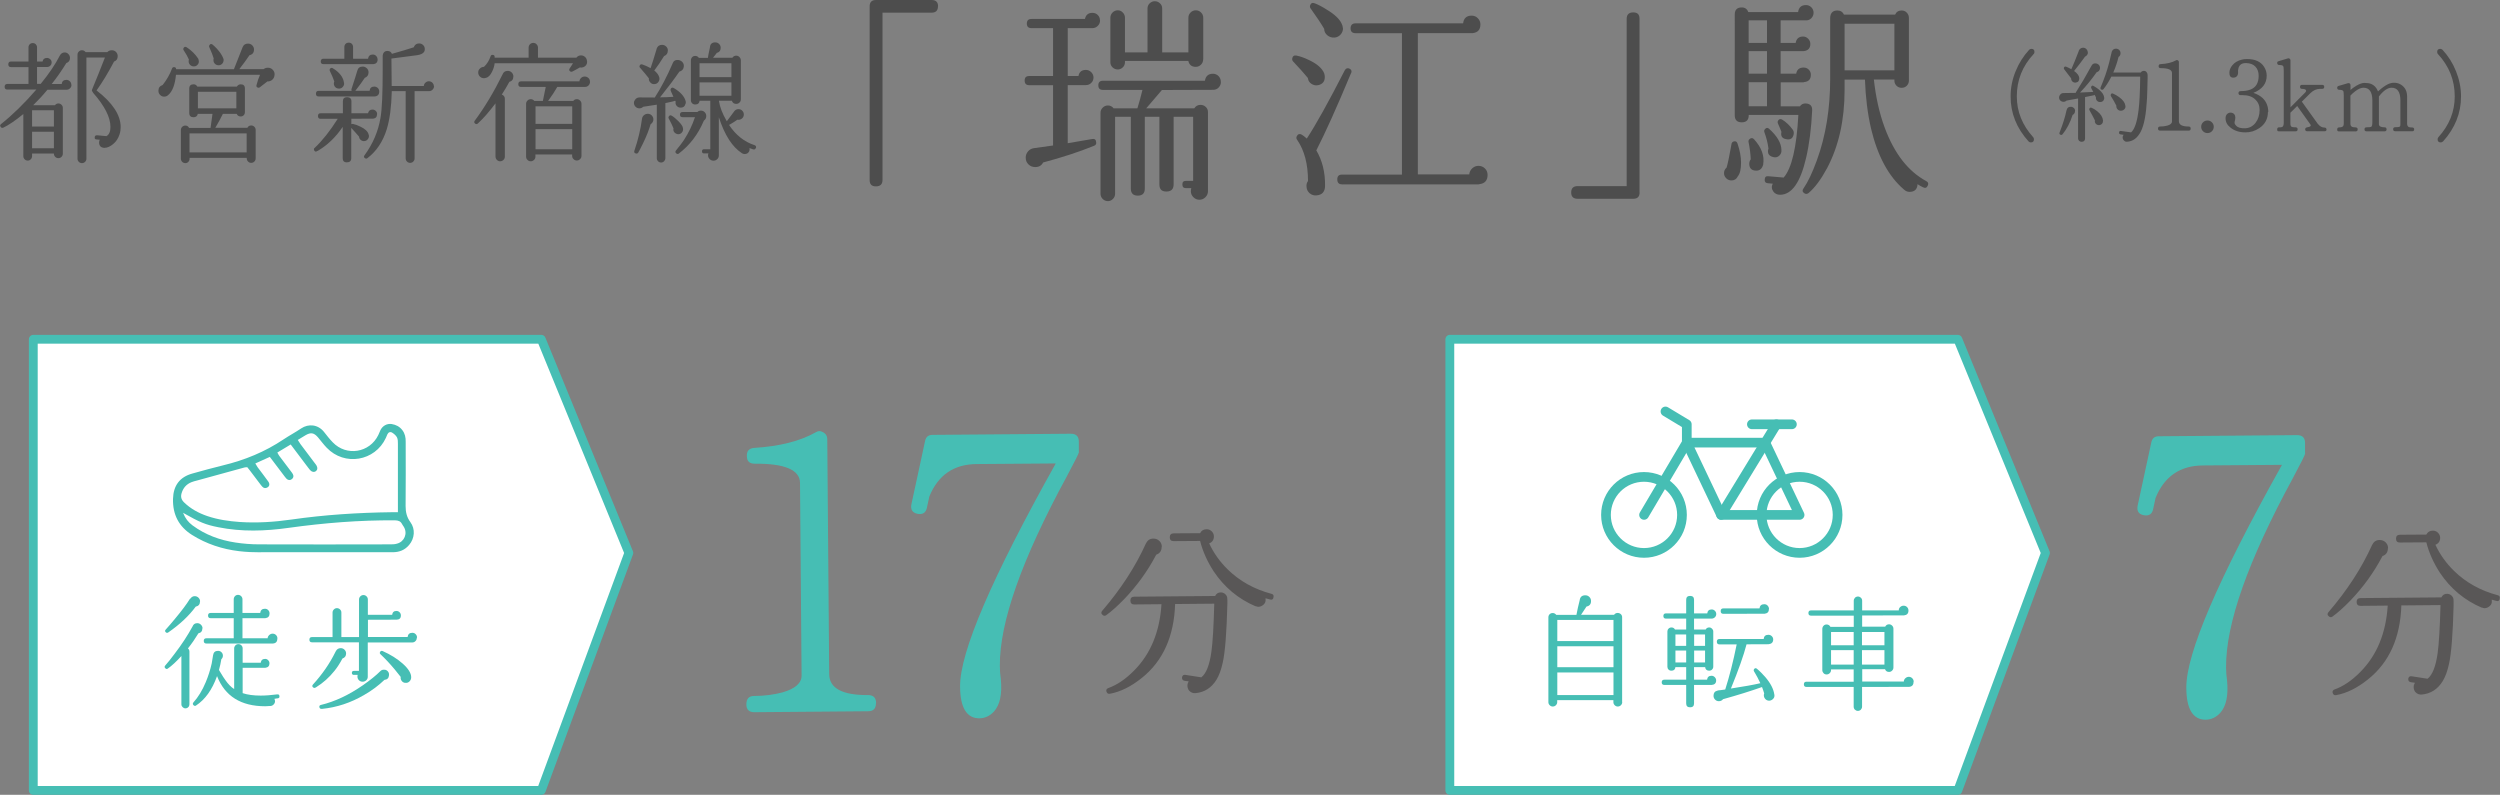 <?xml version="1.0" encoding="UTF-8"?>
<svg id="_レイヤー_2" data-name="レイヤー 2" xmlns="http://www.w3.org/2000/svg" width="286.12" height="90.96" viewBox="0 0 286.12 90.96">
  <rect x="0" y="0" width="286.12" height="90.96" fill="#808080" stroke="none"/>
  <defs>
    <style>
      .cls-1 {
        fill: none;
        stroke-width: 1.11px;
      }

      .cls-1, .cls-2 {
        stroke: #46beb4;
        stroke-linecap: round;
        stroke-linejoin: round;
      }

      .cls-2 {
        fill: #fff;
        stroke-width: 1.01px;
      }

      .cls-3 {
        fill: #46beb4;
      }

      .cls-3, .cls-4, .cls-5 {
        stroke-width: 0px;
      }

      .cls-4 {
        fill: #4d4d4d;
      }

      .cls-5 {
        fill: #595757;
      }
    </style>
  </defs>
  <g id="moji">
    <polygon class="cls-2" points="3.81 38.83 61.95 38.83 71.97 63.28 61.95 90.46 3.81 90.46 3.81 38.83"/>
    <polygon class="cls-2" points="165.93 38.83 224.07 38.83 234.1 63.28 224.07 90.46 165.93 90.46 165.93 38.83"/>
    <g>
      <path class="cls-4" d="m107.35.72c0,.48-.24.73-.73.73h-5.62v19.15c0,.48-.25.73-.75.73s-.72-.24-.72-.73V.72c0-.48.24-.72.72-.72h6.38c.48,0,.73.24.73.72Z"/>
      <path class="cls-4" d="m125.9,2.35c0,.23-.09.44-.26.61-.17.17-.38.26-.61.26h-2.83v5.48h1.23c.08-.47.37-.7.85-.7.23,0,.44.09.61.26s.26.38.26.61c0,.25-.09.46-.26.62-.17.17-.38.25-.61.25h-2.08v6.65c1.02-.17,1.95-.33,2.8-.48.27-.05.42.06.45.33.05.22-.03.37-.25.45-1.72.7-3.65,1.33-5.8,1.9l-.03.03c-.18.33-.47.5-.88.5-.32,0-.58-.1-.79-.31-.21-.21-.31-.46-.31-.76,0-.28.09-.53.28-.74.18-.21.42-.33.71-.36.29-.03,1-.13,2.14-.3v-6.9h-2.72c-.35,0-.53-.17-.53-.53s.17-.52.53-.52h2.72V3.22h-2.47c-.35,0-.53-.17-.53-.52s.17-.53.53-.53h6.12c.1-.47.38-.7.85-.7.25,0,.46.08.62.25.17.17.25.38.25.62Zm13.83,7.03c0,.25-.09.46-.26.64s-.39.26-.64.26l-5.85.02s-.65.75-1.8,2.1h5.5c.17-.27.41-.4.72-.4.23,0,.43.08.6.24.17.16.25.35.25.59v9.05c0,.27-.1.5-.29.69-.19.19-.42.29-.69.29s-.5-.1-.69-.29c-.19-.19-.29-.42-.29-.69,0-.13.02-.25.05-.35h-.62c-.27,0-.4-.14-.4-.43,0-.27.13-.4.4-.4h.83v-7.33h-2.23v7.72c0,.55-.27.83-.83.83s-.8-.27-.8-.83v-7.72h-1.67v8.22c0,.53-.27.8-.8.8s-.8-.27-.8-.8v-8.22h-1.8v8.8c0,.23-.08.43-.25.6-.17.17-.36.25-.57.25-.23,0-.43-.08-.6-.25-.17-.17-.25-.37-.25-.6v-9.27c0-.22.08-.41.25-.58.17-.17.37-.25.6-.25.27,0,.48.11.65.33h2.7l.03-.03c.2-.63.39-1.33.57-2.08h-4.52c-.35,0-.53-.17-.53-.52s.17-.53.53-.53h11.67c.08-.53.39-.8.92-.8.25,0,.46.09.64.27.17.18.26.4.26.65Zm-2.03-2.58c0,.23-.08.43-.25.6-.17.17-.37.25-.6.25-.47,0-.75-.23-.85-.68h-7.25v.15c0,.23-.08.43-.25.59-.17.16-.36.24-.57.24-.23,0-.43-.08-.6-.24-.17-.16-.25-.35-.25-.59V2.03c0-.23.08-.43.25-.6.17-.17.37-.25.6-.25.22,0,.41.08.57.25.17.17.25.37.25.6v3.97h2.58V.97c0-.23.08-.43.25-.59.17-.16.36-.24.58-.24.23,0,.43.08.6.24.17.16.25.35.25.59v5.03h3v-3.97c0-.23.08-.43.25-.6.17-.17.37-.25.6-.25s.43.08.6.25c.17.17.25.37.25.6v4.77Z"/>
      <path class="cls-4" d="m151.6,8.6c.02.07.02.14.02.23,0,.5-.26.81-.77.92-.27.05-.52,0-.75-.15-.23-.15-.37-.35-.4-.6l-.02-.08c-.45-.55-1.01-1.17-1.68-1.88-.1-.1-.13-.22-.1-.38.05-.25.21-.35.47-.3.43.08.93.26,1.48.53.9.43,1.47.93,1.7,1.5l.05.2Zm3.02-.22c-1.63,3.92-2.96,6.86-3.97,8.83.68,1.15,1.02,2.5,1,4.05,0,.68-.33,1.05-.97,1.1-.3.03-.56-.05-.79-.24-.22-.19-.35-.44-.36-.74-.03-.25.03-.47.17-.67,0-1.92-.41-3.48-1.22-4.67-.13-.15-.15-.31-.05-.48.13-.23.32-.28.55-.15.13.07.33.22.58.45,1.05-1.6,2.5-4.21,4.35-7.82.13-.23.32-.29.55-.18.22.12.28.29.17.53Zm-.92-5.2c.02.28-.07.54-.26.76s-.44.35-.74.36c-.3.02-.57-.08-.8-.27-.23-.2-.35-.44-.35-.73-.35-.6-.86-1.37-1.53-2.3-.1-.12-.12-.25-.08-.4.1-.25.28-.32.53-.22.4.15.88.4,1.42.75.88.53,1.44,1.07,1.67,1.6.08.17.12.32.12.45Zm16.55,16.85c0,.63-.32.98-.95,1.05l-.1.02h-15.6c-.37,0-.55-.19-.55-.57s.18-.55.55-.55h6.85V3.8h-5.3c-.38,0-.58-.18-.58-.55s.19-.58.58-.58h12.3c.07-.58.39-.88.98-.88.28,0,.52.1.71.3.19.2.29.43.29.7,0,.6-.29.93-.88,1h-6.28v16.17h5.88c.03-.28.15-.52.35-.7.2-.18.43-.28.7-.28.3,0,.55.1.75.3s.3.44.3.73Z"/>
      <path class="cls-4" d="m187.65,22.03c0,.48-.24.72-.72.72h-6.38c-.48,0-.73-.24-.73-.72s.24-.73.73-.73h5.62V2.15c0-.48.25-.73.75-.73s.72.24.72.73v19.88Z"/>
      <path class="cls-4" d="m198.88,20.2c-.15.3-.39.45-.72.45-.23,0-.43-.08-.6-.25-.17-.17-.25-.36-.25-.58,0-.23.08-.43.25-.6l.05-.05c.15-.52.33-1.4.55-2.65.02-.17.1-.28.25-.33.23-.07.38.02.45.25.27.8.4,1.52.4,2.17,0,.75-.12,1.28-.38,1.58Zm8.68-18.75c0,.25-.09.46-.26.64-.17.17-.38.25-.61.24h-2.9v2.58h1.72c.08-.48.37-.73.85-.73.22,0,.41.08.58.25.17.17.25.37.25.6,0,.48-.25.76-.75.82h-2.65v2.58h1.78c.08-.47.37-.7.85-.7.23,0,.43.08.59.24.16.16.24.35.24.59,0,.5-.25.78-.75.83-.03.02-.07.03-.1.03h-2.6v2.75h2.2c.15-.23.37-.34.65-.33.52.02.77.28.75.8-.1,2.07-.33,3.88-.7,5.45-.65,2.8-1.64,4.2-2.98,4.2-.32,0-.57-.12-.75-.35-.22-.3-.24-.61-.08-.92l-.57-.05c-.27-.03-.38-.18-.35-.45.02-.27.16-.38.42-.35l1.75.15c.92-1.05,1.48-3.44,1.68-7.17h-5.68v.05c0,.53-.27.8-.8.8s-.8-.27-.8-.8V1.65c0-.53.27-.8.8-.8.37,0,.62.18.75.53h5.7c.07-.53.37-.8.9-.8.23,0,.44.08.61.25.17.17.26.38.26.62Zm-5.75,17.38l-.03.05c-.12.43-.38.65-.78.65-.53,0-.8-.27-.8-.8,0-.18.06-.35.17-.5-.03-.67-.12-1.32-.25-1.97-.03-.13,0-.24.1-.33.18-.17.36-.17.52,0,.87.95,1.22,1.92,1.05,2.9Zm.42-13.92v-2.58h-2.1v2.58h2.1Zm0,3.52v-2.58h-2.1v2.58h2.1Zm0,3.73v-2.75h-2.1v2.75h2.1Zm1.65,5c.03.25-.05.47-.24.65-.19.18-.42.24-.69.17-.5-.12-.69-.42-.58-.9l.03-.05c-.08-.65-.24-1.28-.47-1.9-.05-.13-.03-.25.07-.35.15-.18.31-.19.48-.03.92.83,1.38,1.63,1.4,2.4Zm1.4-1.78c-.1.47-.38.65-.85.55-.47-.08-.65-.36-.55-.83v-.02c-.08-.22-.22-.53-.4-.95-.05-.12-.04-.22.02-.33.12-.18.27-.22.45-.12.45.27.86.66,1.23,1.17.02.02.03.04.05.08.07.15.08.3.05.45Zm15.33,5.9c-.12.23-.29.28-.53.15-.22-.1-.42-.22-.62-.35-.03.58-.34.88-.92.88-.23,0-.45-.09-.65-.28-1.75-1.5-3-3.82-3.75-6.95-.4-1.73-.63-3.61-.7-5.62h-2.33v1.18c0,3.45-.67,6.43-2,8.95-.7,1.3-1.41,2.25-2.12,2.85-.17.13-.33.14-.5.02-.22-.15-.24-.33-.08-.55.5-.72,1.01-1.79,1.53-3.22,1.02-2.8,1.52-5.9,1.52-9.3V2.1c0-.6.28-.9.83-.9.35,0,.6.16.75.47h5.85c.15-.32.4-.47.75-.47.23,0,.43.08.59.25.16.17.24.37.24.6v7.17c0,.23-.08.43-.24.59-.16.16-.35.24-.59.24s-.43-.08-.59-.24c-.16-.16-.24-.35-.24-.59v-.12h-2.35c.22,2,.62,3.83,1.23,5.48,1.1,2.98,2.69,5.03,4.77,6.15.23.12.28.3.15.55Zm-3.8-13.23V2.72h-5.7v5.33h5.7Z"/>
    </g>
    <g>
      <path class="cls-3" d="m100.25,80.49c0,.6-.29.91-.9.91l-13.02.11c-.6,0-.91-.29-.91-.9,0-.64.29-.96.9-.96,1.18,0,2.26-.15,3.24-.41,1.46-.42,2.19-1.07,2.18-1.93l-.18-22.04c-.01-1.49-1.74-2.23-5.17-2.2-.6,0-.91-.28-.91-.85-.04-.6.25-.92.85-.96,2.89-.18,5.22-.77,7-1.77.29-.19.59-.2.91,0,.29.16.43.41.44.76l.22,26.9c.01,1.62,1.5,2.42,4.46,2.4.6,0,.91.31.91.95Z"/>
      <path class="cls-3" d="m123.49,51.72c0,.13-.47,1.07-1.41,2.83-5.14,9.46-7.69,16.68-7.65,21.67,0,.51.04,1,.11,1.48.17,1.72-.09,2.96-.78,3.73-.47.51-1.03.77-1.66.78-1.46.01-2.21-1.21-2.22-3.65-.03-3.91,3.62-12.42,10.95-25.52l-9.06.07c-2.61.02-4.41,1.26-5.41,3.72l-.28,1.29c-.12.57-.49.8-1.09.68-.57-.12-.8-.49-.68-1.09l1.56-7.22c.09-.48.38-.72.85-.72l15.84-.13c.6,0,.91.3.91.9v1.19Z"/>
      <path class="cls-5" d="m132.95,62.57c0,.46-.2.77-.62.91-.98,1.87-2.21,3.57-3.68,5.1-.77.79-1.45,1.4-2.05,1.83-.15.1-.29.09-.42-.04-.17-.14-.18-.29-.04-.46,2.14-2.49,3.81-5.06,5.01-7.72l.02-.02c.17-.35.45-.53.84-.53.27,0,.49.09.68.27.18.18.28.4.28.67Zm7.52,6.02v.53c-.08,3.28-.26,5.52-.53,6.72-.18.82-.42,1.47-.72,1.96-.57.92-1.37,1.43-2.39,1.53-.28.03-.53-.07-.74-.29-.13-.17-.19-.36-.19-.57,0-.17.05-.33.14-.49l-.46-.06c-.22-.04-.32-.17-.3-.4.04-.22.17-.32.4-.28l1.81.28c.56-.44.94-1.41,1.15-2.91.15-1.05.26-2.89.33-5.52l-4.48.04c-.12,3.7-1.39,6.52-3.8,8.45-1.23.99-2.45,1.6-3.67,1.82-.2.03-.32-.05-.38-.23-.06-.17-.02-.29.12-.38l.04-.02.04-.02c1.01-.36,1.99-1.03,2.95-2,1.89-1.9,2.94-4.43,3.14-7.6l-3.11.03c-.29,0-.44-.14-.45-.44,0-.29.14-.44.44-.45l9.26-.08c.14-.28.36-.42.67-.41.21.01.39.09.53.24.14.15.21.32.19.54Zm5.28-.21c-.05.23-.19.3-.4.23-.16-.04-.32-.09-.51-.14v.13c.03.22-.04.42-.21.58-.17.16-.36.25-.59.27-.11,0-.22-.03-.34-.08v.02c-1.99-.85-3.59-2.19-4.81-4.02-.72-1.12-1.24-2.27-1.54-3.46l-3.03.02c-.29,0-.44-.14-.44-.44,0-.29.14-.44.44-.45l3.03-.02c.15-.3.4-.45.75-.45.22,0,.42.08.58.24.16.16.25.35.25.58,0,.39-.18.66-.54.8.51,1.1,1.22,2.1,2.13,2.99,1.37,1.34,3.04,2.26,4.99,2.78.22.05.3.19.23.42Z"/>
    </g>
    <g>
      <path class="cls-3" d="m263.83,51.88c0,.13-.47,1.07-1.41,2.83-5.14,9.46-7.69,16.68-7.65,21.67,0,.51.04,1,.11,1.48.17,1.72-.09,2.96-.78,3.73-.47.51-1.03.77-1.66.78-1.46.01-2.21-1.21-2.22-3.65-.03-3.91,3.62-12.42,10.95-25.52l-9.06.07c-2.61.02-4.41,1.26-5.41,3.72l-.28,1.29c-.12.57-.49.8-1.09.68-.57-.12-.8-.49-.68-1.09l1.56-7.22c.09-.48.38-.72.85-.72l15.84-.13c.6,0,.91.3.91.9v1.19Z"/>
      <path class="cls-5" d="m273.29,62.73c0,.46-.2.77-.62.91-.98,1.87-2.21,3.57-3.68,5.1-.77.79-1.45,1.4-2.05,1.83-.15.1-.29.09-.42-.04-.17-.14-.18-.29-.04-.46,2.14-2.49,3.81-5.06,5.01-7.72l.02-.02c.17-.35.45-.53.84-.53.27,0,.49.09.68.27.18.18.28.4.28.67Zm7.52,6.02v.53c-.08,3.28-.26,5.52-.53,6.72-.18.82-.42,1.47-.72,1.96-.57.92-1.36,1.43-2.39,1.53-.28.03-.53-.07-.74-.29-.13-.17-.19-.36-.19-.57,0-.17.05-.33.14-.49l-.46-.06c-.22-.04-.32-.17-.3-.4.04-.22.17-.32.4-.28l1.81.28c.56-.44.94-1.41,1.15-2.91.15-1.05.26-2.89.33-5.52l-4.48.04c-.12,3.71-1.39,6.52-3.8,8.45-1.23.99-2.45,1.6-3.67,1.82-.2.03-.32-.05-.38-.23-.06-.17-.02-.29.12-.38l.04-.02.04-.02c1.01-.36,1.99-1.03,2.95-2,1.89-1.9,2.94-4.43,3.14-7.6l-3.11.03c-.29,0-.44-.14-.45-.44,0-.29.14-.44.44-.45l9.26-.08c.14-.28.36-.42.67-.41.21.01.39.09.53.24.14.15.21.32.19.54Zm5.28-.21c-.05.23-.19.3-.4.23-.16-.04-.32-.09-.51-.14v.13c.03.22-.04.42-.21.58-.17.16-.36.25-.59.27-.11,0-.22-.03-.34-.08v.02c-1.99-.85-3.59-2.19-4.81-4.02-.72-1.12-1.24-2.27-1.54-3.46l-3.03.02c-.29,0-.44-.14-.44-.44,0-.29.14-.44.44-.45l3.03-.02c.15-.3.4-.45.75-.45.22,0,.42.08.58.24.16.16.25.35.25.58,0,.39-.18.66-.54.8.51,1.1,1.22,2.1,2.13,2.99,1.37,1.34,3.04,2.26,4.99,2.78.22.05.3.19.23.42Z"/>
    </g>
    <path class="cls-3" d="m29.84,63.21c-.83,0-1.66-.03-2.48-.13-1.92-.23-3.72-.82-5.37-1.85-1.53-.96-2.23-2.34-2.19-4.13.04-1.53.77-2.51,2.23-2.91,1.16-.32,2.32-.65,3.49-.93,2.49-.6,4.81-1.55,6.94-2.98.66-.44,1.36-.81,2.01-1.25.84-.56,1.92-.46,2.61.4.32.41.64.82,1,1.19,1.57,1.64,4.23,1.21,5.22-.84.09-.19.16-.39.25-.57.25-.49.75-.76,1.28-.68.49.08.9.29,1.21.69.31.4.4.85.39,1.34,0,2.45.02,4.9-.01,7.35,0,.69.13,1.28.55,1.85.58.79.49,1.85-.14,2.6-.5.6-1.15.85-1.92.84-2.7-.01-5.4,0-8.1,0-2.33,0-4.65.01-6.98,0Zm15.7-5.31c0-2.37,0-4.74,0-7.1,0-.25,0-.52-.1-.73-.11-.22-.33-.41-.55-.55-.22-.14-.44-.06-.56.2-.06.13-.11.27-.17.4-1.24,2.67-4.73,3.26-6.77,1.12-.36-.37-.67-.8-1-1.19-.46-.53-.82-.59-1.42-.24-.29.17-.56.34-.89.54.12.18.21.34.31.48.53.72,1.07,1.43,1.61,2.14.07.1.16.19.22.3.16.28.12.52-.08.66-.2.14-.46.09-.66-.14-.14-.16-.25-.33-.38-.49-.6-.79-1.2-1.59-1.83-2.43-.51.31-1.01.6-1.53.92.08.15.14.27.22.38.45.6.9,1.2,1.35,1.79.07.1.16.2.21.31.11.21.07.41-.11.56-.21.17-.43.14-.62-.04-.13-.13-.23-.29-.35-.44-.51-.67-1.02-1.35-1.56-2.06-.56.25-1.08.49-1.66.75.1.16.17.3.26.43.41.55.83,1.09,1.23,1.65.18.26.14.51-.08.65-.22.14-.44.12-.62-.08-.11-.12-.21-.26-.31-.39-.36-.48-.73-.96-1.09-1.44-.1-.13-.2-.26-.31-.39-.12.01-.22,0-.32.03-1.82.5-3.64,1-5.46,1.5-.2.05-.4.1-.6.18-.58.23-.95.65-1.13,1.24-.13.41-.06.75.27,1.07.76.74,1.67,1.23,2.66,1.57,1.21.41,2.46.59,3.73.68,1.98.13,3.94,0,5.9-.28,3.81-.55,7.64-.79,11.49-.84.2,0,.41,0,.7,0v-.72Zm-23.52,2.22c1.47,1.09,3.14,1.7,4.92,1.97.9.14,1.82.21,2.73.21,4.99.02,9.97.01,14.96,0,.27,0,.55,0,.8-.08.86-.22,1.24-1.17.79-1.92-.06-.11-.15-.2-.2-.31-.17-.34-.43-.43-.81-.44-4.08-.03-8.13.3-12.17.86-2.69.38-5.38.47-8.06-.07-1.49-.3-2.07-.54-4.03-1.65.26.66.61,1.08,1.06,1.42Z"/>
    <g>
      <path class="cls-3" d="m23.16,71.92c0,.31-.15.5-.45.56-.37.61-.77,1.19-1.2,1.73.11.09.17.22.17.37v6.03c0,.12-.04.23-.13.32-.09.09-.2.14-.33.14-.12,0-.23-.05-.32-.14-.09-.09-.14-.2-.14-.32v-5.53c-.59.65-1.11,1.13-1.56,1.44-.09.07-.18.06-.27-.03-.11-.09-.12-.2-.03-.31.32-.36.68-.81,1.08-1.35.83-1.08,1.51-2.13,2.06-3.14.09-.24.27-.37.54-.37.16,0,.3.06.42.18.12.12.18.26.18.42Zm-.27-3.1c0,.34-.16.54-.49.61-.78,1.06-1.83,2.04-3.14,2.95-.1.07-.2.06-.28-.01-.11-.1-.12-.21-.01-.32.34-.38.69-.78,1.04-1.21.77-.92,1.35-1.69,1.73-2.31h.03c.14-.2.31-.3.51-.3.17,0,.32.06.44.18.12.12.18.26.18.43Zm9.09,10.85c.02.15-.04.23-.18.25-.08,0-.22.03-.39.06.03.07.05.13.06.2.02.16-.02.3-.13.42-.1.12-.23.19-.38.2h-.06c-.19.02-.37.03-.55.03-2.77,0-4.61-1.15-5.51-3.45-.56,1.57-1.37,2.69-2.41,3.37-.09.06-.18.05-.27-.03-.11-.1-.12-.21-.03-.32.55-.61,1.03-1.39,1.42-2.33.28-.67.51-1.38.68-2.14.06-.32.11-.64.16-.96.05-.32.24-.48.56-.48.16,0,.29.05.4.16.11.11.16.24.16.39,0,.16-.06.3-.18.41-.06.39-.15.8-.27,1.23.38.64.63,1.03.75,1.18.3.43.63.77.99,1.01v-4.67c0-.13.05-.24.14-.34.09-.09.21-.14.34-.14.14,0,.26.05.35.14.09.09.14.21.14.34v1.65h2.07c.04-.29.21-.44.51-.44.13,0,.25.05.34.15.1.1.15.22.15.36,0,.3-.16.47-.48.51h-2.59v2.9c.57.19,1.26.28,2.06.28.57,0,1.21-.05,1.9-.14.15-.02.24.05.25.2Zm-.24-6.58c0,.35-.17.54-.52.56h-7.6c-.2,0-.3-.1-.3-.3s.1-.3.3-.3h3.13v-2.3h-2.64c-.2,0-.3-.1-.3-.3s.1-.3.3-.3h2.64v-1.56c0-.14.05-.26.14-.36s.21-.15.35-.15.26.05.36.15.15.22.15.36v1.56h2.03c.04-.32.22-.48.54-.48.15,0,.28.05.38.16.1.1.15.23.15.38,0,.32-.16.5-.49.54h-2.61v2.27s0,.02-.01.03h2.89c0-.14.07-.26.18-.37.11-.1.24-.16.39-.16s.28.05.39.16c.11.11.16.24.16.39Z"/>
      <path class="cls-3" d="m47.7,73c0,.14-.05.27-.15.37-.1.11-.23.16-.39.16h-5.07v3.93c0,.16-.06.29-.18.4-.12.11-.26.16-.42.16s-.3-.06-.41-.17c-.11-.11-.17-.25-.17-.41,0-.07,0-.13.03-.2h-.44c-.15,0-.23-.08-.23-.23s.08-.23.23-.23h.58v-3.27h-5.37c-.2,0-.3-.1-.3-.3s.1-.3.3-.3h2.35v-2.81c0-.13.05-.25.15-.35s.21-.15.35-.15c.14,0,.26.05.36.15s.15.21.15.35v2.81h2.02v-4.3c0-.14.05-.26.15-.36s.22-.15.36-.15c.13,0,.25.05.35.15s.15.22.15.36v1.75h2.78c.04-.29.2-.44.49-.44.14,0,.26.05.36.15s.15.22.15.36c0,.32-.16.48-.49.49h-.07s-3.21.01-3.21.01v1.97h4.54c.04-.32.22-.48.54-.48.15,0,.28.05.38.16.1.1.16.23.16.38Zm-8.09,1.79c0,.29-.14.48-.42.58-.29.55-.6,1.03-.92,1.42-.59.74-1.29,1.37-2.1,1.87l-.06.03c-.1.07-.2.05-.3-.04-.09-.09-.09-.19,0-.3,1.06-1.16,1.92-2.4,2.57-3.72.02-.04.04-.08.07-.13.12-.22.31-.32.55-.32.17,0,.31.06.43.18.12.12.18.26.18.43Zm4.91,2.5c-.03.32-.2.49-.52.52-.68.65-1.45,1.23-2.33,1.73-1.52.89-3.12,1.42-4.81,1.59h-.06c-.13,0-.21-.06-.24-.17-.04-.15.01-.24.16-.28,1.63-.39,3.24-1.16,4.85-2.28.83-.58,1.48-1.11,1.96-1.59.12-.13.28-.18.48-.16.16,0,.29.08.39.2s.14.27.12.43Zm1.82.86c-.16-.03-.29-.11-.38-.24-.09-.13-.13-.28-.1-.44-.23-.29-.46-.58-.69-.86-.56-.67-1.1-1.24-1.61-1.72-.09-.08-.12-.16-.07-.25.06-.14.15-.18.3-.13.9.4,1.67.88,2.3,1.44.65.58.97,1.1.97,1.56,0,.2-.07.36-.21.49-.14.13-.31.18-.51.14Z"/>
    </g>
    <g>
      <path class="cls-3" d="m185.66,80.36c0,.13-.05.25-.15.35-.1.1-.22.15-.36.15-.13,0-.25-.05-.35-.15-.1-.1-.15-.21-.15-.35v-.23h-6.43v.23c0,.13-.05.25-.15.35-.1.1-.22.15-.36.15-.13,0-.25-.05-.35-.15-.1-.1-.15-.21-.15-.35v-9.71c0-.14.05-.26.14-.35.09-.09.21-.14.35-.14.17,0,.3.07.41.21h2.31c.11-.57.23-1.13.37-1.66.05-.39.26-.58.65-.58.18,0,.33.06.46.19s.19.28.19.47c0,.35-.17.56-.52.63-.16.24-.37.55-.62.94h3.78c.1-.14.24-.21.41-.21.14,0,.26.05.36.14.1.09.15.21.15.35v9.71Zm-1-6.99v-2.42h-6.43v2.42h6.43Zm0,2.99v-2.4h-6.43v2.4h6.43Zm0,3.19v-2.59h-6.43v2.59h6.43Z"/>
      <path class="cls-3" d="m196.42,70.28c0,.14-.05.26-.15.36-.1.1-.22.15-.36.16h-2.03v1.25h1.33c.08-.16.22-.24.41-.24.12,0,.23.05.32.14.09.09.14.2.14.32v4.03c0,.13-.05.24-.14.33-.09.09-.2.13-.32.13-.28,0-.44-.14-.47-.41h-1.27v1.44h1.49c.04-.3.21-.45.51-.45.14,0,.26.05.37.16.1.1.16.23.16.37,0,.32-.17.49-.51.52h-2.02v2.11c0,.3-.15.45-.45.45s-.45-.15-.45-.45v-2.11h-2.5c-.2,0-.3-.1-.3-.3s.1-.3.3-.3h2.5v-1.44h-1.23c-.03.27-.18.41-.46.41-.13,0-.24-.04-.33-.13-.09-.09-.13-.2-.13-.33v-4.03c0-.12.04-.23.13-.32.09-.09.2-.14.33-.14.19,0,.32.08.41.24h1.28v-1.25h-2.31c-.2,0-.3-.1-.3-.3s.1-.3.3-.3h2.31v-1.55c0-.3.15-.45.45-.45s.45.15.45.45v1.55h1.51c.04-.3.21-.45.51-.45.14,0,.26.05.37.16.1.1.15.23.15.37Zm-3.44,3.64v-1.31h-1.23v1.31h1.23Zm0,1.9v-1.37h-1.23v1.37h1.23Zm2.16-1.9v-1.31h-1.25v1.31h1.25Zm0,1.9v-1.37h-1.25v1.37h1.25Zm7.94,3.69v.13c0,.16-.08.29-.21.4-.13.11-.28.16-.45.15-.17-.02-.3-.09-.41-.22-.1-.13-.15-.27-.14-.44,0-.06.02-.11.04-.17-.07-.23-.15-.48-.25-.73,0,0-.02,0-.03.01-1.27.45-2.74.91-4.43,1.38-.12.15-.28.23-.48.23-.17,0-.31-.06-.43-.18-.12-.12-.18-.27-.18-.44,0-.32.14-.51.42-.58l.14-.04c.1,0,.36-.04.78-.1.48-1.5.92-3.22,1.31-5.16h-1.96c-.21,0-.31-.1-.31-.31s.1-.31.31-.31h5.05c.03-.32.21-.48.54-.48.15,0,.28.05.39.16.11.11.16.23.16.37,0,.32-.17.5-.51.55h-.07s-2.47.01-2.47.01c-.33,1.27-.93,2.96-1.79,5.06,1.49-.23,2.62-.43,3.37-.61-.22-.48-.46-.93-.72-1.35-.06-.09-.05-.18.01-.27.09-.12.2-.13.32-.03.31.25.62.57.95.94.61.71.96,1.39,1.04,2.02Zm-.63-9.81c0,.32-.16.5-.49.54h-.07s-4.65.01-4.65.01c-.21,0-.31-.1-.31-.31s.1-.31.31-.31h4.13c.04-.32.22-.48.55-.48.15,0,.28.05.38.16.1.11.16.24.16.39Z"/>
      <path class="cls-3" d="m219,78.05c0,.34-.17.53-.51.56h-.07s-5.31.01-5.31.01v2.26c0,.13-.05.24-.14.34-.09.09-.21.14-.34.14s-.24-.05-.34-.14c-.09-.09-.14-.21-.14-.34v-2.26h-5.4c-.2,0-.3-.1-.3-.3s.1-.3.3-.3h5.4v-1.41h-2.59v.08c0,.13-.05.25-.15.35-.1.1-.22.15-.36.15s-.26-.05-.35-.15c-.09-.1-.14-.21-.14-.35v-4.71c0-.14.05-.26.14-.36s.21-.15.35-.15c.2,0,.34.09.44.27h2.67v-1.28h-4.89c-.2,0-.3-.1-.3-.3s.1-.3.3-.3h4.89v-1.11c0-.13.05-.24.14-.34.09-.09.21-.14.34-.14s.24.05.34.14c.09.09.14.21.14.34v1.11h4.19c0-.15.05-.28.16-.38.11-.1.24-.16.39-.16.16,0,.29.05.4.16.11.11.16.24.16.4,0,.33-.17.51-.51.55h-.07s-4.72.01-4.72.01v1.28h2.64c.09-.18.24-.27.44-.27.13,0,.25.05.35.15s.15.22.15.36v4.43c0,.14-.05.26-.15.36s-.21.15-.35.15c-.23,0-.38-.1-.46-.31h-2.61v1.41h4.76c0-.15.07-.28.18-.38.11-.1.24-.16.39-.16s.28.05.39.16c.11.11.17.24.17.39Zm-6.85-4.2v-1.52h-2.59v1.52h2.59Zm0,2.21v-1.65h-2.59v1.65h2.59Zm3.52-2.21v-1.52h-2.57v1.52h2.57Zm0,2.21v-1.65h-2.57v1.65h2.57Z"/>
    </g>
    <g>
      <path class="cls-4" d="m232.75,6.18c-1.29,1.38-1.93,3-1.93,4.85,0,1.74.63,3.3,1.88,4.68.06.06.08.14.08.24,0,.23-.12.35-.35.35-.1,0-.19-.04-.26-.11-1.38-1.52-2.06-3.24-2.06-5.15,0-.99.19-1.96.58-2.9.37-.91.88-1.72,1.54-2.44.07-.07.16-.11.26-.11.23,0,.35.12.35.35,0,.1-.03.18-.08.24Z"/>
      <path class="cls-4" d="m240.82,11.16v.16c-.07.24-.22.36-.47.36-.14,0-.26-.05-.36-.16-.1-.11-.13-.23-.11-.38l-.16-.29s-.06.05-.11.06c-.28.06-.61.13-.98.2v4.72c0,.26-.13.4-.4.4-.1,0-.2-.04-.28-.11-.08-.08-.12-.17-.12-.28v-4.57c-.55.1-.99.18-1.32.24-.1.1-.22.14-.36.14s-.25-.05-.35-.14c-.1-.1-.14-.21-.14-.35s.05-.25.14-.35.2-.15.33-.16c.22,0,.7,0,1.44-.02,0-.04.01-.08.04-.11.56-.87,1.14-1.86,1.75-2.98.1-.22.28-.31.52-.28.14.02.26.08.35.19.09.11.12.24.11.38-.03.23-.16.38-.38.43-.57.82-1.2,1.59-1.9,2.33.58-.02,1.09-.04,1.51-.07l-.23-.43c-.03-.06-.03-.12,0-.18.06-.11.14-.14.25-.08.21.11.42.26.64.43.37.31.56.61.59.9Zm-3.34,1.54c0,.18-.07.31-.2.41l-.07.04c-.29.9-.68,1.64-1.16,2.22-.06.07-.14.09-.22.06-.12-.05-.16-.13-.12-.25.38-.98.65-1.82.79-2.52l.04-.12c.06-.22.22-.32.46-.32.14,0,.25.05.35.14s.14.21.14.35Zm1.48-6.71c0,.18-.08.33-.23.43l-.1.06c-.4.56-.81,1.09-1.22,1.6,0,.02-.02.03-.04.04.37.26.57.53.6.8v.04c0,.29-.13.45-.4.49-.13.02-.24-.01-.35-.09-.1-.08-.16-.18-.18-.31v-.08c-.22-.29-.48-.63-.79-1.03-.05-.06-.06-.12-.04-.19.05-.12.13-.16.25-.12.18.07.38.17.6.29,0,0,0-.02.01-.02.21-.46.49-1.15.84-2.06v-.04c.11-.22.27-.34.5-.34.14,0,.27.05.37.16.1.1.16.23.16.38Zm1.73,7.8c0,.14-.03.27-.12.37-.09.1-.2.16-.35.16s-.26-.05-.36-.16c-.1-.11-.13-.23-.1-.38-.19-.38-.4-.77-.62-1.16-.04-.06-.05-.11-.02-.17.05-.12.13-.16.25-.12.2.08.42.21.65.4.41.32.63.68.67,1.07Zm5.1-5.26v.42c-.02,1.06-.05,1.84-.07,2.34-.05.9-.13,1.64-.24,2.24-.12.65-.28,1.16-.48,1.55-.38.72-.89,1.1-1.55,1.14h-.08c-.12,0-.22-.06-.31-.16-.09-.1-.13-.21-.13-.33,0-.11.04-.21.11-.3l-.35-.05c-.13-.02-.18-.1-.17-.23.02-.13.09-.18.22-.16l1.16.16c.42-.37.7-1.24.86-2.6.1-.8.16-2,.18-3.61v-.17h-3.3c-.27.54-.57,1.01-.9,1.43-.06.07-.13.09-.23.06-.11-.06-.14-.14-.1-.26.4-.92.73-1.87.98-2.84.1-.42.2-.83.3-1.25.09-.22.25-.34.48-.34.14,0,.27.05.37.15.1.1.15.22.15.37,0,.19-.08.34-.23.43-.14.59-.34,1.18-.6,1.78h3.14c.09-.13.21-.19.36-.19.12,0,.22.04.3.13.08.09.12.19.12.3Zm-2.54,3.59c.02.14-.01.26-.11.37-.1.11-.22.17-.36.18-.14.02-.27-.02-.38-.11-.11-.09-.17-.21-.19-.35v-.12c-.16-.33-.37-.69-.62-1.09-.04-.06-.04-.13-.01-.19.05-.12.13-.15.25-.1.23.1.47.23.71.41.42.31.65.62.7.94v.07Z"/>
      <path class="cls-4" d="m250.72,14.72c0,.15-.08.23-.23.23h-3.28c-.15,0-.23-.08-.23-.23,0-.16.08-.24.23-.24.3,0,.57-.03.82-.1.37-.1.55-.26.55-.48v-5.54c0-.38-.43-.56-1.3-.56-.15,0-.23-.07-.23-.22,0-.15.06-.23.22-.24.73-.04,1.32-.18,1.76-.43.07-.05.15-.05.23,0,.07.04.11.1.11.19v6.77c0,.41.37.61,1.12.61.15,0,.23.08.23.24Z"/>
      <path class="cls-4" d="m253.36,14.51c0,.2-.07.37-.21.51-.14.14-.31.21-.51.21s-.37-.07-.51-.21c-.14-.14-.21-.31-.21-.51s.07-.37.21-.51c.14-.14.31-.21.51-.21s.37.07.51.21c.14.14.21.31.21.51Z"/>
      <path class="cls-4" d="m259.56,12.82c0,.78-.33,1.4-.98,1.84-.51.34-1.05.5-1.61.49-.69,0-1.26-.19-1.7-.55-.38-.3-.56-.65-.56-1.06,0-.19.05-.35.16-.47.11-.12.25-.18.41-.18.18,0,.33.06.43.19.08.1.12.22.12.38,0,.1-.02.25-.07.44,0,.04-.02.09-.02.14,0,.1.06.22.18.34.19.22.54.32,1.04.3.47-.02.86-.22,1.18-.62.31-.4.47-.89.47-1.48,0-.49-.17-.89-.51-1.21-.34-.32-.82-.48-1.43-.48h-.25c-.14,0-.22-.07-.23-.22,0-.15.06-.23.22-.24.06,0,.14,0,.22-.01.35,0,.67-.07.96-.18.61-.25.91-.77.91-1.57,0-.44-.13-.79-.38-1.05-.25-.26-.6-.39-1.04-.4-.15,0-.28,0-.38.04-.34.1-.52.37-.56.8v.05c.03.29-.02.49-.13.61-.11.12-.25.17-.42.17-.3,0-.44-.19-.44-.56,0-.3.11-.59.34-.86.26-.32.62-.53,1.07-.64.16-.05.37-.07.62-.07.92,0,1.57.3,1.94.89.2.31.3.65.3,1.02,0,.9-.51,1.55-1.52,1.96.43.14.78.34,1.06.6.42.41.64.94.64,1.6Z"/>
      <path class="cls-4" d="m266.27,14.79c0,.15-.06.23-.2.23h-2.02c-.15,0-.23-.08-.23-.23,0-.13.11-.21.32-.24.21-.03.32-.1.32-.2,0-.04-.02-.08-.05-.12l-1.5-2.1-.78.77v1.24c0,.2.05.33.16.38.06.03.21.05.44.05.15,0,.23.08.23.23s-.08.23-.23.23h-1.91c-.15.01-.22-.07-.2-.24,0-.14.08-.22.23-.22h.16c.24,0,.36-.16.36-.47v-5.98c0-.3-.02-.48-.06-.54-.05-.1-.2-.14-.46-.14-.13,0-.2-.06-.23-.19-.02-.14.04-.22.17-.25l1.06-.32c.07-.02.14-.01.2.04.06.05.09.11.09.18v5.38l1.69-1.7c.06-.07.1-.14.1-.19,0-.14-.16-.22-.47-.22-.15,0-.23-.08-.23-.23s.08-.23.23-.23h2.34c.14.02.21.1.2.24,0,.14-.08.22-.23.22h-.25c-.41,0-.78.17-1.13.52l-.95.94,1.8,2.51c.25.32.52.47.8.46.14,0,.22.08.23.23Z"/>
      <path class="cls-4" d="m276.29,14.78c.02.16-.05.24-.19.24h-1.98c-.15,0-.23-.08-.23-.23s.08-.23.23-.23c.28,0,.46-.02.53-.07.05-.04.07-.12.07-.25v-2.74c0-.98-.34-1.46-1.01-1.46-.45,0-.93.33-1.45,1v3.17c0,.24.22.36.65.36.14,0,.22.07.23.22,0,.14-.06.22-.19.24h-2.11c-.15,0-.23-.08-.23-.23s.08-.23.23-.23c.29,0,.46-.02.53-.05.1-.06.14-.24.14-.52v-2.5c0-.98-.34-1.46-1.02-1.46-.28,0-.6.14-.96.42-.22.17-.4.33-.53.48v3.19c0,.17.04.28.13.35.08.06.24.1.47.1.15,0,.23.08.23.23s-.08.23-.23.23h-1.92c-.14,0-.21-.08-.19-.24,0-.14.08-.22.23-.22.23,0,.38-.05.46-.16.04-.06.06-.16.06-.32v-3.14c0-.3-.02-.48-.06-.54-.06-.1-.21-.14-.46-.14-.14,0-.21-.07-.23-.2-.02-.13.04-.21.17-.25l1.06-.31c.07-.02.14-.01.2.03.06.04.09.11.09.19v.55c.18-.16.41-.32.67-.48.38-.22.68-.32.91-.32.33,0,.58.04.77.11.36.14.63.43.8.86.44-.4.82-.67,1.13-.82.23-.11.47-.17.71-.17.3,0,.58.08.82.24.45.3.67.75.67,1.36v3.07c0,.2.06.33.19.4.07.03.2.05.4.05.14,0,.21.07.23.22Z"/>
      <path class="cls-4" d="m279.59,16.19c-.07.07-.16.11-.26.11-.23,0-.35-.12-.35-.35,0-.1.03-.18.08-.24,1.26-1.38,1.88-2.94,1.88-4.68,0-1.85-.64-3.46-1.93-4.85-.06-.06-.08-.14-.08-.24,0-.23.12-.35.35-.35.1,0,.19.04.26.11.66.71,1.17,1.52,1.54,2.44.38.94.58,1.91.58,2.9,0,1.91-.69,3.63-2.06,5.15Z"/>
    </g>
    <g>
      <path class="cls-1" d="m201.61,58.93c0-2.41,1.95-4.35,4.35-4.35s4.35,1.95,4.35,4.35-1.95,4.35-4.35,4.35-4.35-1.95-4.35-4.35Z"/>
      <path class="cls-1" d="m183.8,58.93c0-2.41,1.95-4.35,4.35-4.35s4.35,1.95,4.35,4.35c0,2.41-1.95,4.35-4.35,4.35s-4.35-1.95-4.35-4.35Z"/>
      <polygon class="cls-1" points="193.05 50.66 202.03 50.66 205.96 58.93 196.98 58.93 193.05 50.66"/>
      <line class="cls-1" x1="203.31" y1="48.56" x2="196.98" y2="58.93"/>
      <polyline class="cls-1" points="188.16 58.93 193.05 50.66 193.05 48.56 190.61 47.09"/>
      <line class="cls-1" x1="205.08" y1="48.56" x2="200.5" y2="48.56"/>
    </g>
    <g>
      <path class="cls-4" d="m8.18,9.71c0,.16-.05.29-.17.4-.11.11-.24.16-.39.16h-2.19c-.53.64-1.08,1.23-1.63,1.77h2.49c.1-.13.23-.2.39-.2.14,0,.26.05.36.15.1.1.15.22.15.36v5.24c0,.14-.05.26-.15.36-.1.1-.22.15-.36.15s-.26-.05-.36-.15c-.1-.1-.15-.22-.15-.36v-.02h-2.5v.3c0,.14-.05.26-.15.36-.1.1-.21.15-.34.15-.14,0-.26-.05-.36-.15-.1-.1-.15-.22-.15-.36v-4.82c-.91.75-1.68,1.27-2.29,1.56-.12.05-.22.03-.29-.08-.11-.12-.1-.23.03-.33,1.31-1.04,2.66-2.36,4.04-3.95H.84c-.21,0-.31-.11-.31-.32s.1-.32.31-.32h2.42v-1.93h-2c-.21,0-.31-.11-.31-.32s.1-.32.31-.32h2v-1.62c0-.14.05-.26.14-.35.09-.09.21-.14.35-.14s.26.05.35.14c.09.1.14.21.14.35v1.62h.63c.05-.27.22-.41.51-.41.14,0,.26.05.37.15.11.1.16.22.16.36,0,.15-.05.28-.16.38-.1.1-.23.15-.37.15h-1.14v1.93h.42c.96-1.18,1.68-2.25,2.17-3.21.13-.26.32-.39.57-.39.17,0,.31.06.43.19.12.13.18.27.18.44,0,.3-.14.49-.42.59-.52.84-1.07,1.64-1.67,2.39h1.14c.04-.31.22-.47.54-.47.15,0,.28.05.39.16.11.1.17.23.17.38Zm-2.01,4.77v-1.86h-2.5v1.86h2.5Zm0,2.49v-1.89h-2.5v1.89h2.5Zm7.51-1.59c-.14.45-.38.82-.72,1.1-.34.29-.67.43-.99.44h-.06c-.38-.03-.57-.24-.57-.63,0-.1.03-.2.08-.3l-.36-.03c-.17,0-.25-.09-.22-.25,0-.16.1-.23.27-.23l1.07.1c.31-.17.46-.52.46-1.06,0-1.09-.65-2.37-1.95-3.86-.04-.04-.06-.08-.08-.14-.09-.07-.11-.16-.07-.28.49-1.18.98-2.4,1.47-3.66h-2.12v11.58c0,.14-.05.26-.15.36-.1.1-.22.15-.36.15s-.26-.05-.36-.15c-.1-.1-.15-.22-.15-.36V6.26c0-.14.05-.26.15-.36.1-.1.22-.15.36-.15.18,0,.32.08.42.22h2.47c.14-.15.32-.22.53-.22.19,0,.35.07.48.2.13.14.19.29.19.47,0,.31-.13.52-.39.61l-.03.02c-.67,1.27-1.33,2.37-2,3.3,1.84,1.42,2.76,2.82,2.76,4.2,0,.29-.04.57-.13.83Z"/>
      <path class="cls-4" d="m31.42,8.54c0,.23-.08.42-.24.57-.16.15-.36.22-.58.21-.27.2-.55.43-.86.67-.08.06-.17.07-.25.03-.14-.06-.18-.17-.12-.32.09-.38.22-.76.39-1.14h-9.62c-.11,1.16-.42,1.95-.93,2.35-.12.1-.26.15-.42.15-.18,0-.34-.06-.47-.2-.13-.13-.19-.29-.19-.48,0-.33.16-.54.48-.65.46-.57.82-1.2,1.08-1.89.03-.1.1-.15.21-.16.16,0,.25.07.25.22v.02h6.63v-.02l.99-2.51c.11-.27.32-.4.62-.4.19,0,.35.07.48.2.13.14.2.29.2.47,0,.36-.17.58-.52.66-.31.47-.7,1-1.16,1.59h2.79c.13-.11.29-.16.48-.16.21,0,.39.07.54.22.15.15.23.33.23.54Zm-2.16,9.59c0,.14-.05.26-.15.36-.1.1-.22.15-.36.15s-.26-.05-.36-.15c-.1-.1-.15-.22-.15-.36v-.06h-6.54v.09c0,.14-.05.26-.14.36-.09.1-.21.15-.35.15s-.26-.05-.36-.15c-.1-.1-.15-.22-.15-.36v-3.28c0-.14.05-.26.15-.36.1-.1.22-.15.36-.15.2,0,.34.09.43.27h2.46v-.02c.04-.27.12-.8.22-1.59h-1.68c-.06.26-.22.39-.48.39-.33,0-.5-.16-.5-.49v-2.79c0-.33.17-.49.5-.49.19,0,.33.09.42.26h4.53c.1-.17.25-.26.44-.26.32,0,.48.16.48.49v2.7c0,.14-.05.26-.14.35-.09.1-.21.14-.34.14-.22,0-.38-.1-.46-.3h-1.58c-.24.49-.53,1.03-.87,1.6h3.67c.09-.18.24-.27.44-.27.14,0,.26.05.36.15.1.1.15.22.15.36v3.26Zm-6.5-11.11c0,.16-.05.3-.17.41-.11.12-.25.17-.41.17-.17,0-.31-.06-.42-.17-.11-.11-.17-.25-.17-.41,0-.06,0-.12.03-.2-.12-.29-.32-.65-.6-1.07-.06-.09-.06-.18,0-.27.08-.13.19-.15.33-.08.55.36,1,.8,1.34,1.32.04.09.06.19.06.29Zm5.47,10.42v-2.17h-6.54v2.17h6.54Zm-1.18-5.04v-1.89h-4.4v1.89h4.4Zm-1.46-5.51c0,.16-.06.3-.17.41-.11.12-.25.17-.41.17s-.3-.06-.41-.17c-.12-.11-.17-.25-.17-.41,0-.07,0-.14.03-.2-.1-.33-.27-.77-.51-1.3-.04-.08-.03-.16.03-.24.09-.13.2-.15.33-.06.12.09.29.25.51.48.34.37.58.73.72,1.07.04.1.06.19.06.26Z"/>
      <path class="cls-4" d="m43.15,13.07c0,.3-.14.47-.43.51h-.09s-2.42.01-2.42.01v.62s.11-.04.18-.03c.27.06.56.16.87.32.53.25.83.54.92.87l.04.12c.02.15-.01.29-.11.42-.09.13-.21.21-.36.23-.15.03-.29,0-.42-.09-.13-.09-.21-.21-.23-.36v-.04c-.24-.29-.54-.62-.9-1.01v3.46c0,.32-.17.48-.5.48s-.48-.16-.48-.48v-3.58c-.8,1.19-1.76,2.11-2.88,2.76h-.04c-.11.1-.21.1-.31-.02-.06-.06-.08-.14-.06-.23,0-.04.04-.07.08-.1.88-.83,1.76-1.94,2.64-3.33h-1.95c-.21,0-.31-.1-.31-.32s.1-.32.31-.32h2.54v-1.36c0-.32.16-.48.48-.48s.5.16.5.48v1.36h1.9c.06-.28.23-.42.51-.42.14,0,.26.05.37.15.11.1.16.22.16.38Zm.25-2.58c0,.33-.17.52-.52.55h-6.41c-.21,0-.31-.1-.31-.32s.1-.32.31-.32h3.78c-.04-.07-.04-.14-.02-.21.33-1.01.55-1.7.66-2.09.08-.32.29-.48.63-.48.18,0,.33.07.47.2.13.13.19.28.19.46,0,.31-.14.52-.43.63-.27.41-.63.91-1.08,1.48h1.63c.04-.32.22-.48.54-.48.16,0,.29.06.4.16.11.11.16.24.16.39Zm-7.08,6.78h-.01s.01,0,.01,0Zm6.9-10.47c0,.33-.17.51-.5.54h-5.7c-.21,0-.31-.1-.31-.3s.1-.32.31-.32h2.39v-1.33c0-.15.05-.27.14-.37.09-.09.22-.14.37-.14.14,0,.26.05.35.14.09.1.14.22.14.37v1.33h1.71c.05-.32.23-.48.55-.48.15,0,.28.06.38.16.1.11.16.24.16.39Zm-3.84,2.66v.2c-.04.16-.12.28-.25.38-.13.09-.28.12-.44.09-.16-.02-.28-.1-.38-.23-.09-.14-.12-.28-.09-.44,0-.05.02-.09.04-.14-.12-.35-.29-.75-.51-1.2-.04-.08-.04-.15,0-.22.09-.14.21-.17.34-.09.77.47,1.2,1.03,1.28,1.67Zm10.3.4c0,.15-.06.28-.17.4-.12.12-.25.17-.41.17h-1.65v7.7c0,.14-.05.26-.15.36-.1.1-.22.15-.36.15s-.26-.05-.36-.15c-.1-.1-.15-.22-.15-.36v-7.7h-1.59c-.04,1.78-.23,3.22-.57,4.34-.44,1.43-1.18,2.54-2.22,3.33-.09.07-.19.07-.29,0-.13-.1-.14-.21-.04-.33.96-1.31,1.57-2.74,1.83-4.3.17-.97.25-2.81.25-5.54v-1.56c.04-.36.23-.54.55-.54.24,0,.41.11.51.33,1-.28,1.83-.53,2.5-.75l.04-.1c.12-.23.31-.34.57-.34.18,0,.33.06.46.19.13.13.19.28.19.46,0,.11-.02.21-.07.3-.13.21-.41.34-.83.4l-2.92.38v.02l.03,3.12h3.68c0-.15.07-.28.18-.38.11-.1.24-.16.39-.16.16,0,.3.06.41.17.11.12.17.25.17.41Z"/>
      <path class="cls-4" d="m58.75,8.75c0,.33-.15.54-.45.61-.26.48-.55.97-.87,1.46.23.09.35.26.35.49v6.61c0,.15-.05.28-.16.38-.1.1-.23.16-.38.16-.14,0-.26-.05-.37-.16-.1-.1-.16-.23-.16-.38v-6.09c-.75.99-1.42,1.76-2.02,2.3-.1.09-.2.1-.3.02-.13-.09-.15-.2-.06-.33,1.14-1.54,2.2-3.3,3.18-5.29.1-.28.3-.42.6-.42.18,0,.33.06.46.19.12.13.19.28.19.46Zm8.45-1.71c0,.32-.15.54-.44.65-.13.05-.26.06-.4.03-.29.17-.58.33-.86.47-.08.04-.16.04-.24-.02-.13-.09-.15-.2-.06-.34.12-.19.25-.38.38-.59h-8.97c-.03.32-.13.64-.29.96-.2.42-.44.66-.71.71-.07.03-.15.04-.23.04-.18,0-.33-.06-.46-.19-.12-.12-.19-.28-.19-.46s.06-.33.2-.46c.13-.12.28-.19.46-.19.34-.32.59-.72.76-1.21.03-.11.1-.16.21-.16.17,0,.25.07.25.22v.1h3.89v-1.15c0-.15.05-.28.15-.38s.23-.16.38-.16.28.05.38.16c.1.1.16.23.16.38v1.15h4.4c.13-.17.3-.26.52-.26.19,0,.35.07.49.2.14.14.2.3.2.49Zm.33,2.31c0,.17-.06.31-.17.43-.12.12-.26.17-.43.17h-3.15c-.28.49-.63,1.03-1.05,1.6h2.88c.1-.13.23-.2.4-.2.15,0,.28.05.38.16.11.1.16.23.16.38v5.94c0,.15-.05.28-.16.38-.11.11-.23.16-.38.16-.14,0-.26-.05-.37-.16-.11-.1-.16-.23-.16-.38v-.15h-4.2v.24c0,.15-.05.28-.16.38-.11.1-.23.16-.37.16-.15,0-.28-.05-.38-.16-.11-.1-.16-.23-.16-.38v-6.03c0-.15.05-.28.16-.38.1-.11.23-.16.38-.16.16,0,.29.07.41.2h.97c.09-.44.2-.97.33-1.6h-2.83c-.21,0-.31-.11-.31-.32s.1-.32.31-.32h6.69c0-.15.07-.28.19-.39.11-.11.25-.16.41-.16.17,0,.31.06.43.17.12.12.17.25.17.41Zm-2.04,4.83v-2.01h-4.2v2.01h4.2Zm0,2.9v-2.3h-4.2v2.3h4.2Z"/>
      <path class="cls-4" d="m78.45,11.89c-.07.29-.25.43-.55.43-.19,0-.34-.07-.46-.21-.12-.14-.15-.3-.11-.48l-.06-.1c-.06.04-.43.13-1.12.27v6.3c0,.13-.05.24-.14.35-.1.1-.21.15-.35.15s-.26-.05-.35-.15c-.1-.1-.14-.22-.14-.35v-6.12c-.52.09-1.04.17-1.56.24-.12.12-.26.18-.43.18s-.32-.06-.44-.18c-.12-.12-.19-.27-.19-.45,0-.14.05-.26.15-.38.12-.16.29-.24.5-.24.54.01,1.12.01,1.74.01.72-1.12,1.42-2.45,2.08-3.99.1-.24.32-.34.64-.3.19.03.34.12.46.26.12.15.16.31.14.5-.04.3-.21.49-.51.57-.59.86-1.33,1.84-2.21,2.94.55,0,1.06-.03,1.53-.06-.12-.26-.22-.49-.31-.69-.03-.08-.03-.15.01-.23.08-.14.19-.17.33-.09.77.45,1.22.95,1.37,1.5.03.1.03.2,0,.3Zm-3.67,1.76c0,.24-.11.43-.32.57-.19.66-.48,1.39-.87,2.19-.27.56-.46.91-.55,1.06-.07.1-.17.13-.29.09-.15-.05-.2-.15-.15-.3.43-1.25.72-2.48.88-3.69.03-.18.12-.32.27-.43.11-.08.24-.12.38-.12.18,0,.33.06.46.19.12.13.19.27.19.44Zm1.65-7.86c0,.31-.14.52-.43.63-.35.58-.73,1.13-1.12,1.65.28.22.46.46.55.71.02.06.04.11.04.15.02.16-.02.31-.12.45-.1.14-.23.22-.4.24-.19.03-.36-.02-.5-.16s-.21-.3-.19-.5c-.25-.32-.58-.72-1-1.2-.07-.06-.09-.14-.06-.22.05-.16.15-.21.3-.17.31.1.63.25.96.43.17-.49.39-1.19.66-2.1.04-.21.13-.36.28-.47.11-.07.24-.1.38-.1.18,0,.33.07.47.2.13.13.19.28.19.46Zm1.74,9.11c-.03.15-.11.27-.23.36s-.26.12-.41.09c-.15-.03-.27-.11-.37-.23-.09-.12-.12-.26-.08-.41v-.02c-.13-.32-.31-.69-.54-1.12-.05-.08-.05-.16,0-.24.08-.14.19-.17.33-.09.23.13.48.34.76.62.33.33.5.59.53.78.02.1.02.19.01.27Zm2.66-1.62c0,.23-.09.4-.27.52-.66,1.57-1.62,2.83-2.88,3.78-.09.07-.19.06-.3-.04-.11-.09-.11-.21,0-.34.39-.47.69-.86.9-1.18.53-.82.95-1.69,1.26-2.61h-1.42c-.2,0-.3-.09-.3-.29,0-.2.1-.3.3-.3h1.69c.11-.11.25-.16.41-.16.17,0,.32.06.43.18.12.12.18.27.18.43Zm5.67,3.66c-.05.15-.16.2-.32.15-.13-.04-.27-.09-.42-.15,0,.01.02.03.02.04.03.15,0,.29-.09.42-.09.13-.21.2-.36.22-.14.03-.29,0-.44-.1-1.08-.7-1.96-2.06-2.62-4.1v4.36c0,.17-.06.32-.18.43-.12.12-.26.18-.43.18s-.32-.06-.44-.18c-.12-.12-.19-.27-.19-.43,0-.08.02-.16.05-.22h-.5c-.16,0-.24-.08-.24-.24s.08-.24.24-.24h.71v-5.55h-1.22c-.04.29-.21.43-.51.43-.14,0-.26-.05-.35-.14-.09-.09-.14-.21-.14-.35v-4.56c0-.14.05-.26.14-.36.09-.1.21-.15.35-.15.18,0,.32.07.42.22h1.04v-.02c0-.08.08-.47.23-1.18.03-.38.23-.57.61-.57.17,0,.32.06.44.18.12.12.18.27.18.43,0,.32-.15.52-.45.6-.11.15-.25.34-.43.55h2.22c.11-.16.25-.24.44-.24.14,0,.26.05.37.16.1.11.16.23.16.37v4.46c0,.15-.05.28-.16.38-.11.1-.23.15-.37.15-.25,0-.42-.12-.5-.36h-1.47v.06c.09.64.38,1.41.89,2.29.24-.34.53-.73.88-1.18.12-.14.27-.21.46-.21.17,0,.32.06.43.18.12.12.18.27.18.43s-.06.32-.18.43c-.12.12-.26.18-.43.18-.05,0-.09,0-.13-.01-.29.21-.61.41-.95.6.77,1.16,1.74,1.93,2.91,2.31.16.05.21.16.17.32Zm-2.79-8.11v-1.59h-3.65v1.59h3.65Zm0,2.13v-1.53h-3.65v1.53h3.65Z"/>
    </g>
  </g>
</svg>